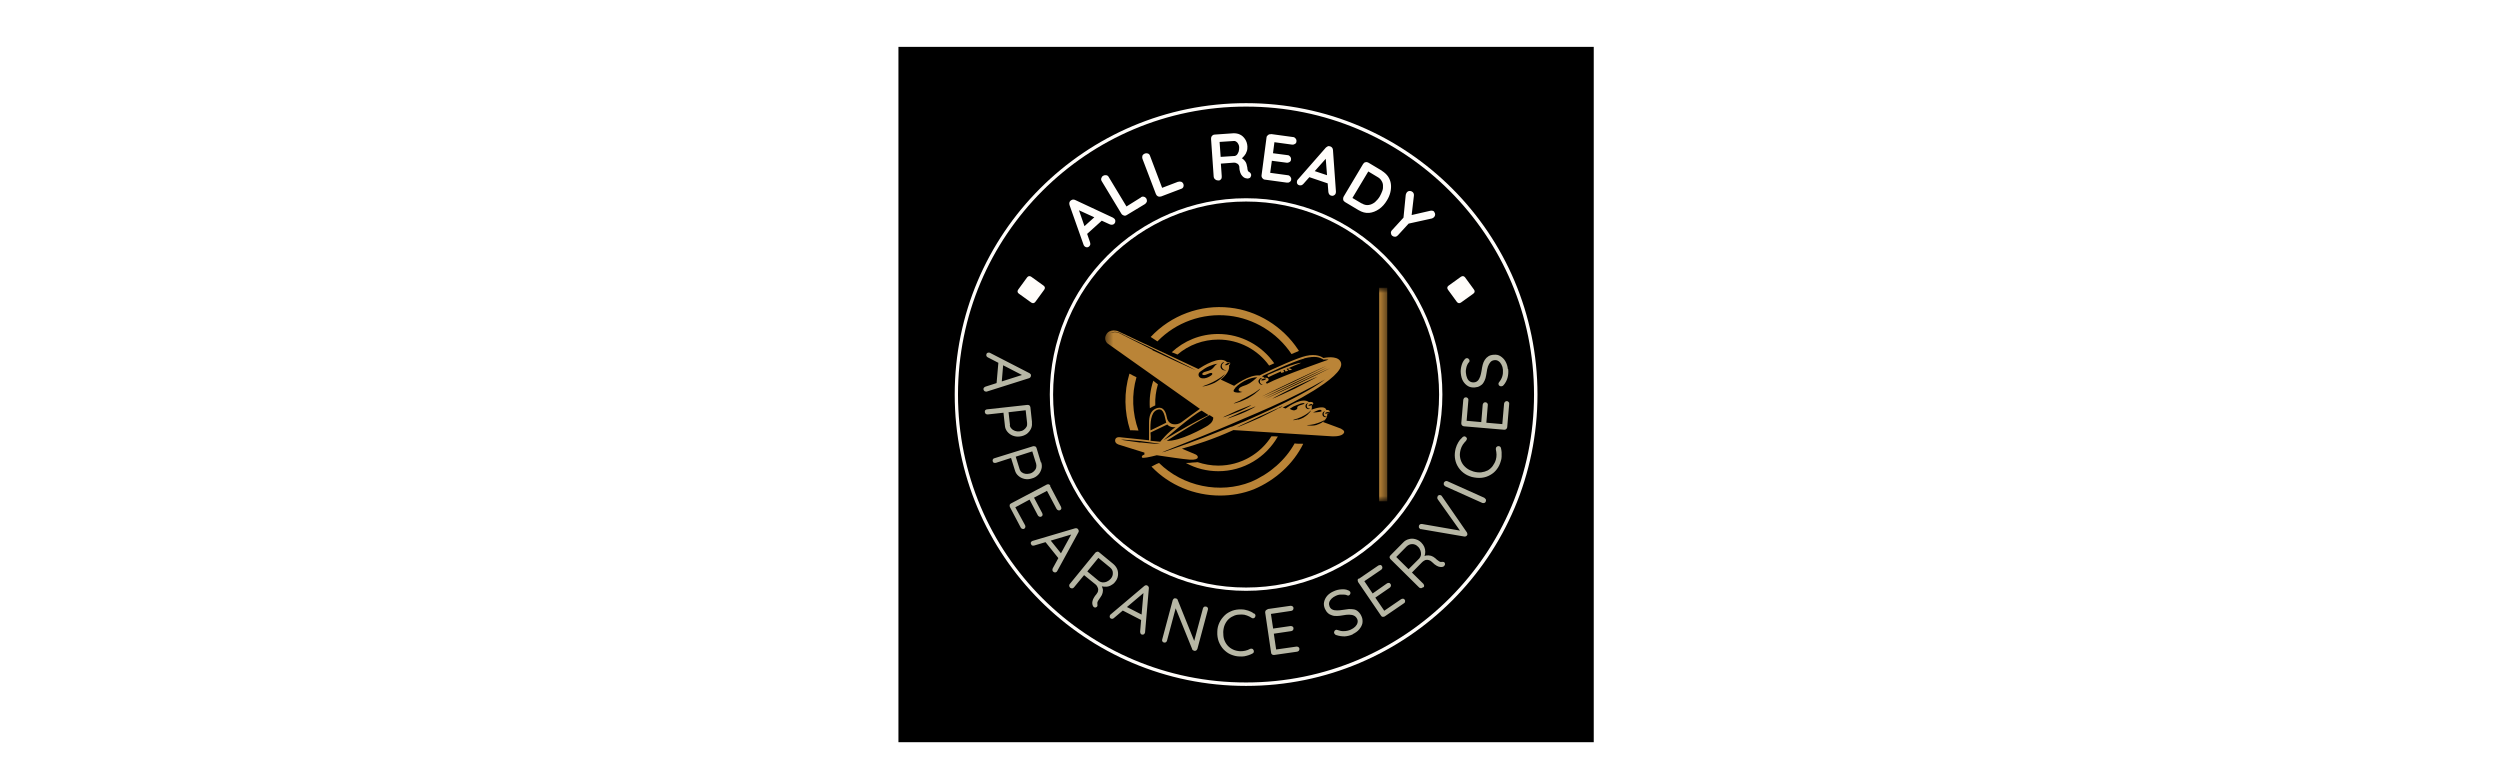 <svg xmlns="http://www.w3.org/2000/svg" width="320" height="100" viewBox="0 0 320 100" fill="none"><rect width="320" height="100" fill="white"></rect><g clip-path="url(#clip0_2560_109)"><path d="M204 6H115V95H204V6Z" fill="black"></path><path d="M137.998 26.597L139.514 30.977C139.514 30.977 139.577 31.188 139.556 31.272C139.556 31.377 139.493 31.441 139.43 31.525C139.324 31.63 139.198 31.672 139.093 31.651C138.988 31.651 138.882 31.588 138.798 31.504C138.756 31.462 138.735 31.419 138.714 31.377L136.903 26.26C136.86 26.154 136.86 26.028 136.882 25.923C136.903 25.818 136.966 25.733 137.05 25.67C137.134 25.607 137.218 25.565 137.324 25.544C137.429 25.544 137.534 25.544 137.64 25.607L142.462 27.86C142.462 27.86 142.589 27.945 142.631 27.987C142.736 28.092 142.778 28.218 142.757 28.345C142.757 28.471 142.694 28.576 142.61 28.661C142.526 28.724 142.441 28.766 142.336 28.766C142.231 28.766 142.125 28.766 142.02 28.703L137.871 26.807L138.019 26.597M139.051 30.03L138.756 28.998L140.441 27.481L141.199 28.092L139.051 30.03ZM146.043 25.249C146.169 25.165 146.295 25.144 146.422 25.186C146.548 25.207 146.653 25.291 146.738 25.417C146.801 25.544 146.822 25.67 146.801 25.797C146.759 25.923 146.674 26.028 146.569 26.112L144.231 27.523C144.105 27.608 143.979 27.629 143.852 27.587C143.726 27.544 143.621 27.481 143.537 27.355L141.03 23.206C140.946 23.08 140.925 22.953 140.967 22.806C141.009 22.68 141.094 22.553 141.22 22.49C141.325 22.427 141.452 22.406 141.599 22.427C141.746 22.448 141.852 22.532 141.915 22.659L144.253 26.534H144.021L146.043 25.27M150.802 23.269C150.929 23.227 151.076 23.227 151.202 23.269C151.329 23.311 151.413 23.417 151.476 23.543C151.518 23.669 151.518 23.796 151.476 23.922C151.413 24.049 151.329 24.133 151.181 24.175L148.633 25.144C148.507 25.186 148.359 25.186 148.233 25.144C148.107 25.081 148.022 24.996 147.959 24.849L146.232 20.321C146.19 20.195 146.19 20.047 146.232 19.921C146.295 19.794 146.401 19.71 146.548 19.647C146.674 19.605 146.801 19.605 146.927 19.647C147.054 19.689 147.159 19.794 147.201 19.942L148.802 24.175L148.57 24.112L150.781 23.269M155.983 23.101C155.836 23.101 155.688 23.08 155.562 22.974C155.435 22.89 155.372 22.764 155.351 22.616L155.014 17.773C155.014 17.625 155.035 17.499 155.141 17.393C155.225 17.288 155.351 17.225 155.499 17.225L157.899 17.057C158.194 17.057 158.468 17.099 158.721 17.225C158.995 17.351 159.205 17.562 159.374 17.815C159.542 18.067 159.647 18.383 159.669 18.741C159.669 18.952 159.669 19.163 159.584 19.373C159.521 19.584 159.416 19.773 159.268 19.942C159.142 20.11 158.974 20.258 158.805 20.363V20.174C158.952 20.237 159.1 20.342 159.205 20.447C159.311 20.552 159.416 20.679 159.479 20.805C159.542 20.932 159.584 21.079 159.605 21.227C159.647 21.374 159.669 21.479 159.669 21.584C159.669 21.69 159.711 21.774 159.732 21.858C159.753 21.921 159.816 21.985 159.879 22.006C160.006 22.069 160.09 22.174 160.132 22.3C160.174 22.427 160.132 22.553 160.069 22.68C160.006 22.764 159.942 22.806 159.837 22.827C159.753 22.848 159.647 22.869 159.542 22.827C159.437 22.827 159.374 22.785 159.311 22.764C159.205 22.722 159.121 22.637 159.016 22.532C158.91 22.427 158.826 22.279 158.763 22.111C158.7 21.921 158.637 21.69 158.637 21.416C158.637 21.311 158.616 21.227 158.573 21.163C158.531 21.079 158.489 21.016 158.426 20.974C158.363 20.932 158.279 20.89 158.173 20.847C158.068 20.826 157.963 20.805 157.836 20.826L156.152 20.953L156.257 20.742L156.383 22.553C156.383 22.701 156.383 22.827 156.299 22.932C156.215 23.038 156.13 23.101 155.983 23.101ZM156.109 20.089L158.068 19.963C158.068 19.963 158.258 19.9 158.342 19.794C158.426 19.689 158.489 19.563 158.552 19.394C158.594 19.226 158.616 19.057 158.616 18.868C158.616 18.615 158.51 18.425 158.384 18.257C158.236 18.11 158.089 18.025 157.942 18.046L156.004 18.173L156.088 17.899L156.257 20.258L156.13 20.068M162.722 17.162L165.502 17.541C165.65 17.541 165.755 17.625 165.839 17.73C165.923 17.836 165.966 17.962 165.944 18.11C165.944 18.257 165.86 18.362 165.755 18.425C165.65 18.489 165.523 18.531 165.376 18.51L163.059 18.194L163.143 18.067L162.933 19.689L162.87 19.605L164.807 19.858C164.955 19.858 165.06 19.942 165.144 20.047C165.228 20.152 165.271 20.279 165.249 20.426C165.249 20.574 165.165 20.679 165.06 20.742C164.955 20.805 164.828 20.847 164.681 20.826L162.764 20.574L162.807 20.51L162.575 22.195L162.512 22.111L164.828 22.427C164.976 22.427 165.081 22.511 165.165 22.616C165.249 22.722 165.292 22.848 165.271 22.974C165.271 23.122 165.186 23.227 165.081 23.29C164.976 23.375 164.849 23.396 164.702 23.375L161.922 22.995C161.775 22.995 161.669 22.911 161.585 22.806C161.501 22.701 161.459 22.574 161.48 22.427L162.112 17.625C162.112 17.478 162.196 17.372 162.301 17.288C162.406 17.204 162.533 17.162 162.68 17.183M169.904 20.089L166.829 23.543C166.829 23.543 166.682 23.691 166.576 23.712C166.471 23.733 166.387 23.733 166.302 23.712C166.155 23.669 166.071 23.585 166.029 23.48C165.987 23.375 165.987 23.269 166.029 23.143C166.029 23.101 166.071 23.038 166.113 22.995L169.693 18.91C169.693 18.91 169.862 18.762 169.967 18.72C170.072 18.678 170.178 18.72 170.283 18.741C170.388 18.784 170.451 18.826 170.515 18.91C170.578 18.994 170.62 19.099 170.62 19.205L170.999 24.512C170.999 24.512 170.999 24.659 170.978 24.722C170.936 24.87 170.851 24.954 170.725 25.017C170.599 25.081 170.493 25.081 170.367 25.038C170.262 24.996 170.199 24.954 170.135 24.87C170.072 24.786 170.051 24.68 170.03 24.575L169.672 20.026H169.925M167.419 22.616L168.156 21.858L170.304 22.574L170.156 23.543L167.419 22.616ZM176.875 21.858C177.212 22.069 177.485 22.322 177.675 22.595C177.864 22.89 177.991 23.206 178.033 23.543C178.075 23.88 178.054 24.238 177.97 24.596C177.886 24.954 177.738 25.312 177.528 25.649C177.254 26.112 176.917 26.491 176.517 26.765C176.116 27.039 175.695 27.207 175.253 27.25C174.79 27.292 174.347 27.165 173.884 26.892L172.157 25.86C172.031 25.775 171.947 25.691 171.926 25.544C171.904 25.396 171.926 25.27 171.989 25.165L174.474 20.995C174.558 20.868 174.642 20.784 174.79 20.763C174.916 20.721 175.063 20.763 175.169 20.826L176.896 21.858M174.305 26.028C174.6 26.218 174.895 26.281 175.19 26.239C175.485 26.197 175.737 26.07 175.99 25.881C176.222 25.67 176.453 25.417 176.622 25.123C176.748 24.891 176.854 24.659 176.938 24.428C177.022 24.196 177.043 23.964 177.022 23.754C177.022 23.543 176.959 23.332 176.833 23.143C176.727 22.953 176.559 22.785 176.327 22.659L175.063 21.9H175.169L173.063 25.417V25.312L174.305 26.049M183.551 27.081C183.551 27.081 183.698 27.292 183.698 27.418C183.698 27.566 183.656 27.692 183.551 27.797C183.509 27.839 183.466 27.86 183.424 27.902C183.382 27.924 183.319 27.945 183.277 27.966L180.034 28.682L180.539 28.366L178.917 30.135C178.812 30.24 178.707 30.303 178.559 30.303C178.412 30.303 178.307 30.261 178.201 30.177C178.096 30.093 178.054 29.966 178.033 29.819C178.033 29.672 178.075 29.566 178.18 29.461L179.76 27.734L179.634 27.987L179.928 24.996C179.928 24.996 179.949 24.828 179.992 24.765C180.034 24.701 180.055 24.638 180.097 24.596C180.202 24.491 180.329 24.428 180.476 24.449C180.623 24.449 180.75 24.512 180.834 24.596C180.939 24.701 181.002 24.849 180.981 25.038L180.665 27.755L180.518 27.566L183.087 26.976C183.277 26.934 183.445 26.976 183.572 27.081" fill="#FFFDFA"></path><path d="M131.048 48.12L126.436 45.74C126.436 45.74 126.331 45.677 126.288 45.614C126.246 45.551 126.246 45.488 126.246 45.425C126.246 45.319 126.288 45.235 126.352 45.193C126.415 45.151 126.478 45.13 126.562 45.13C126.604 45.13 126.646 45.13 126.689 45.151L131.764 47.762C131.764 47.762 131.89 47.846 131.933 47.91C131.975 47.973 131.975 48.036 131.954 48.12C131.954 48.183 131.933 48.247 131.869 48.31C131.827 48.373 131.764 48.394 131.701 48.415L126.309 50.121C126.309 50.121 126.225 50.121 126.183 50.121C126.078 50.121 126.015 50.079 125.951 49.995C125.888 49.91 125.867 49.847 125.888 49.763C125.888 49.7 125.909 49.636 125.973 49.594C126.036 49.552 126.078 49.51 126.141 49.489L131.09 47.91V48.099M127.784 46.267L128.415 46.604L128.205 49.089L127.552 49.152L127.805 46.267M132.08 54.059C132.122 54.375 132.08 54.649 131.954 54.902C131.827 55.154 131.638 55.386 131.406 55.554C131.153 55.723 130.88 55.828 130.543 55.87C130.206 55.913 129.911 55.87 129.637 55.765C129.363 55.66 129.132 55.491 128.942 55.26C128.752 55.028 128.647 54.775 128.626 54.459L128.437 52.775L128.542 52.817L126.436 53.048C126.436 53.048 126.267 53.048 126.183 52.985C126.12 52.922 126.078 52.859 126.057 52.753C126.057 52.648 126.057 52.564 126.12 52.501C126.183 52.438 126.267 52.395 126.352 52.395L131.511 51.827C131.511 51.827 131.68 51.827 131.764 51.89C131.827 51.953 131.869 52.016 131.89 52.122L132.101 54.08M129.258 54.396C129.258 54.586 129.342 54.733 129.468 54.859C129.574 54.986 129.742 55.091 129.911 55.154C130.079 55.218 130.29 55.239 130.479 55.218C130.69 55.196 130.88 55.133 131.027 55.028C131.174 54.923 131.301 54.796 131.385 54.649C131.469 54.501 131.49 54.333 131.469 54.143L131.28 52.459L131.385 52.501L129.005 52.775L129.089 52.711L129.279 54.396M133.28 59.177C133.365 59.472 133.386 59.767 133.301 60.04C133.217 60.314 133.091 60.567 132.88 60.777C132.67 60.988 132.417 61.156 132.08 61.241C131.764 61.346 131.448 61.367 131.153 61.304C130.858 61.241 130.585 61.114 130.374 60.925C130.142 60.735 129.995 60.504 129.911 60.209L129.405 58.587H129.511L127.489 59.24C127.405 59.261 127.32 59.261 127.236 59.24C127.152 59.219 127.089 59.135 127.068 59.05C127.047 58.945 127.047 58.861 127.089 58.798C127.131 58.713 127.194 58.671 127.299 58.65L132.248 57.113C132.248 57.113 132.417 57.113 132.501 57.134C132.585 57.176 132.628 57.239 132.67 57.324L133.238 59.198M130.5 60.04C130.564 60.209 130.648 60.356 130.795 60.461C130.943 60.567 131.09 60.63 131.28 60.651C131.469 60.672 131.659 60.651 131.848 60.609C132.059 60.546 132.227 60.44 132.354 60.314C132.48 60.188 132.585 60.04 132.628 59.872C132.67 59.703 132.67 59.535 132.628 59.366L132.122 57.745H132.227L129.932 58.482L129.995 58.398L130.5 60.019M134.418 62.23L135.808 64.863C135.808 64.863 135.871 65.031 135.85 65.116C135.829 65.2 135.765 65.263 135.681 65.305C135.597 65.347 135.513 65.347 135.428 65.305C135.344 65.263 135.281 65.221 135.239 65.137L133.975 62.757H134.144L132.269 63.747L132.312 63.62L133.407 65.684C133.407 65.684 133.47 65.853 133.449 65.937C133.428 66.021 133.365 66.085 133.28 66.127C133.196 66.169 133.112 66.169 133.028 66.127C132.943 66.085 132.88 66.042 132.838 65.958L131.764 63.915H131.848L129.932 64.947V64.884L131.216 67.243C131.259 67.327 131.259 67.411 131.238 67.496C131.216 67.58 131.153 67.643 131.09 67.685C131.006 67.727 130.922 67.727 130.837 67.685C130.753 67.664 130.69 67.601 130.648 67.517L129.258 64.884C129.258 64.884 129.216 64.716 129.237 64.631C129.258 64.547 129.321 64.484 129.405 64.442L133.996 62.02C133.996 62.02 134.165 61.957 134.249 61.999C134.333 62.02 134.397 62.083 134.439 62.167M137.324 68.359L132.354 69.833C132.354 69.833 132.227 69.854 132.164 69.833C132.101 69.833 132.038 69.791 132.017 69.728C131.954 69.644 131.933 69.559 131.933 69.496C131.933 69.433 131.975 69.37 132.038 69.307C132.059 69.286 132.101 69.265 132.143 69.243L137.619 67.622C137.619 67.622 137.766 67.601 137.829 67.622C137.893 67.643 137.956 67.685 137.998 67.748C138.04 67.811 138.061 67.875 138.082 67.938C138.082 68.001 138.082 68.064 138.04 68.127L135.323 73.097C135.323 73.097 135.26 73.182 135.239 73.203C135.155 73.266 135.07 73.287 134.986 73.266C134.902 73.245 134.839 73.203 134.776 73.14C134.734 73.097 134.712 73.034 134.712 72.95C134.712 72.887 134.712 72.824 134.755 72.74L137.24 68.191L137.345 68.338M133.702 69.265L134.397 69.075L135.955 71.013L135.534 71.518L133.723 69.265M137.008 75.267C137.008 75.267 136.882 75.119 136.861 75.014C136.84 74.909 136.861 74.824 136.924 74.761L140.209 70.739C140.209 70.739 140.335 70.633 140.441 70.612C140.525 70.612 140.609 70.612 140.694 70.697L142.484 72.171C142.715 72.36 142.905 72.613 143.01 72.866C143.115 73.14 143.136 73.413 143.094 73.708C143.052 74.003 142.926 74.256 142.715 74.508C142.568 74.698 142.399 74.824 142.189 74.93C141.999 75.035 141.789 75.098 141.578 75.098C141.367 75.098 141.157 75.098 140.946 75.014L140.883 74.803C141.009 74.951 141.073 75.119 141.136 75.309C141.199 75.498 141.178 75.688 141.136 75.877C141.094 76.067 141.009 76.257 140.862 76.446C140.736 76.615 140.651 76.741 140.588 76.846C140.525 76.951 140.483 77.036 140.462 77.12C140.462 77.204 140.462 77.267 140.462 77.331C140.483 77.415 140.483 77.499 140.462 77.583C140.42 77.668 140.357 77.71 140.272 77.752C140.209 77.752 140.146 77.752 140.104 77.752C140.062 77.752 139.999 77.689 139.956 77.647C139.914 77.604 139.872 77.562 139.872 77.499C139.83 77.394 139.809 77.288 139.809 77.162C139.809 77.036 139.851 76.888 139.914 76.699C139.999 76.53 140.125 76.299 140.335 76.067C140.441 75.92 140.525 75.793 140.546 75.667C140.567 75.54 140.588 75.414 140.546 75.309C140.504 75.204 140.462 75.077 140.399 74.993C140.336 74.909 140.251 74.803 140.146 74.74L138.693 73.561L138.861 73.498L137.471 75.182C137.471 75.182 137.345 75.309 137.261 75.309C137.176 75.309 137.092 75.309 137.029 75.246M139.093 73.076L140.672 74.382C140.799 74.466 140.967 74.53 141.136 74.551C141.304 74.551 141.494 74.53 141.683 74.445C141.873 74.361 142.041 74.235 142.189 74.066C142.378 73.835 142.463 73.582 142.442 73.308C142.442 73.034 142.294 72.803 142.083 72.634L140.546 71.371L140.694 71.286L139.072 73.266V73.076M146.527 75.772L142.568 79.121C142.568 79.121 142.463 79.205 142.399 79.205C142.336 79.205 142.273 79.205 142.21 79.184C142.126 79.142 142.062 79.079 142.041 78.994C142.041 78.931 142.041 78.847 142.062 78.784C142.062 78.742 142.105 78.721 142.126 78.678L146.485 74.993C146.485 74.993 146.611 74.909 146.675 74.909C146.738 74.909 146.801 74.909 146.864 74.951C146.927 74.993 146.969 75.035 147.012 75.098C147.054 75.161 147.054 75.225 147.054 75.288L146.569 80.932C146.569 80.932 146.569 81.016 146.527 81.058C146.485 81.142 146.422 81.206 146.338 81.227C146.253 81.248 146.169 81.227 146.106 81.206C146.043 81.185 146.001 81.121 145.98 81.058C145.959 80.995 145.937 80.932 145.937 80.848L146.38 75.667L146.548 75.751M143.6 78.089L144.147 77.647L146.359 78.784L146.169 79.415L143.6 78.089ZM154.404 77.647C154.404 77.647 154.551 77.71 154.593 77.794C154.635 77.857 154.635 77.941 154.614 78.026L153.266 83.059C153.266 83.059 153.182 83.227 153.098 83.269C153.014 83.312 152.929 83.333 152.845 83.291C152.803 83.291 152.761 83.249 152.698 83.227C152.635 83.206 152.614 83.164 152.614 83.122L150.381 77.604L150.571 77.541L149.37 82.027C149.37 82.027 149.307 82.174 149.223 82.216C149.16 82.259 149.075 82.259 148.97 82.238C148.886 82.216 148.823 82.174 148.781 82.09C148.738 82.027 148.738 81.943 148.76 81.859L150.107 76.825C150.107 76.825 150.192 76.657 150.255 76.615C150.318 76.572 150.423 76.572 150.508 76.594C150.55 76.594 150.613 76.636 150.655 76.657C150.697 76.699 150.739 76.72 150.739 76.783L152.929 82.216L152.782 82.322L153.982 77.857C153.982 77.857 154.046 77.71 154.13 77.668C154.214 77.625 154.277 77.625 154.362 77.647M160.553 78.531C160.553 78.531 160.701 78.657 160.701 78.763C160.701 78.868 160.68 78.952 160.616 79.036C160.553 79.1 160.49 79.142 160.427 79.142C160.343 79.142 160.279 79.142 160.195 79.079C160.027 78.952 159.816 78.868 159.605 78.784C159.395 78.7 159.184 78.657 158.932 78.657C158.595 78.657 158.3 78.678 158.026 78.784C157.752 78.889 157.499 79.036 157.289 79.226C157.078 79.415 156.91 79.668 156.783 79.942C156.657 80.216 156.594 80.532 156.573 80.89C156.573 81.248 156.594 81.585 156.699 81.88C156.804 82.174 156.952 82.427 157.141 82.638C157.331 82.848 157.563 83.017 157.836 83.143C158.11 83.269 158.384 83.333 158.721 83.354C158.953 83.354 159.163 83.354 159.395 83.291C159.605 83.249 159.816 83.164 160.006 83.059C160.09 83.017 160.174 83.017 160.237 83.038C160.322 83.038 160.385 83.101 160.427 83.164C160.49 83.249 160.511 83.354 160.49 83.438C160.469 83.543 160.406 83.606 160.322 83.649C160.174 83.733 160.006 83.796 159.837 83.859C159.669 83.922 159.458 83.965 159.269 84.007C159.079 84.028 158.889 84.049 158.679 84.028C158.279 84.028 157.9 83.922 157.542 83.775C157.184 83.628 156.889 83.396 156.615 83.122C156.362 82.848 156.152 82.511 156.004 82.132C155.857 81.753 155.794 81.332 155.815 80.869C155.815 80.426 155.92 80.047 156.088 79.689C156.257 79.331 156.489 79.036 156.762 78.763C157.036 78.489 157.373 78.32 157.731 78.173C158.089 78.047 158.489 77.983 158.911 78.004C159.205 78.004 159.479 78.068 159.753 78.152C160.027 78.236 160.279 78.362 160.49 78.531M162.238 77.962L165.186 77.541C165.186 77.541 165.355 77.541 165.439 77.604C165.523 77.668 165.566 77.731 165.566 77.815C165.566 77.899 165.566 77.983 165.502 78.068C165.439 78.152 165.376 78.173 165.271 78.194L162.596 78.594L162.659 78.447L162.975 80.553L162.87 80.469L165.186 80.132C165.186 80.132 165.355 80.132 165.439 80.195C165.523 80.237 165.566 80.321 165.566 80.405C165.566 80.49 165.566 80.574 165.502 80.658C165.439 80.721 165.376 80.763 165.271 80.784L162.996 81.121L163.038 81.037L163.354 83.185L163.291 83.143L165.945 82.764C165.945 82.764 166.134 82.764 166.197 82.827C166.282 82.89 166.324 82.954 166.324 83.038C166.324 83.122 166.324 83.206 166.26 83.291C166.197 83.354 166.134 83.396 166.029 83.417L163.08 83.838C163.08 83.838 162.912 83.838 162.828 83.775C162.765 83.712 162.701 83.649 162.701 83.543L161.943 78.405C161.943 78.405 161.943 78.236 162.006 78.152C162.07 78.089 162.133 78.026 162.238 78.026M173.189 81.185C172.81 81.353 172.452 81.437 172.115 81.458C171.778 81.458 171.42 81.416 171.041 81.29C170.999 81.29 170.936 81.248 170.894 81.206C170.852 81.163 170.809 81.121 170.788 81.079C170.746 80.995 170.746 80.911 170.788 80.827C170.809 80.742 170.873 80.679 170.957 80.637C171.02 80.595 171.104 80.595 171.189 80.637C171.483 80.742 171.757 80.805 172.031 80.784C172.305 80.784 172.6 80.721 172.894 80.595C173.126 80.49 173.316 80.363 173.463 80.216C173.61 80.068 173.716 79.9 173.758 79.731C173.8 79.563 173.8 79.394 173.716 79.226C173.61 79.015 173.484 78.889 173.316 78.805C173.147 78.721 172.937 78.678 172.684 78.678C172.452 78.678 172.178 78.7 171.884 78.763C171.631 78.805 171.378 78.847 171.146 78.847C170.915 78.847 170.704 78.847 170.494 78.763C170.304 78.7 170.114 78.615 169.967 78.468C169.82 78.341 169.693 78.152 169.588 77.92C169.462 77.625 169.42 77.331 169.483 77.057C169.546 76.762 169.672 76.509 169.883 76.257C170.093 76.025 170.388 75.814 170.746 75.667C171.062 75.519 171.378 75.456 171.694 75.435C172.01 75.414 172.305 75.435 172.557 75.561C172.705 75.604 172.789 75.688 172.831 75.772C172.873 75.856 172.873 75.941 172.831 76.025C172.789 76.109 172.747 76.172 172.663 76.214C172.6 76.236 172.536 76.236 172.473 76.214C172.347 76.151 172.199 76.109 172.031 76.109C171.862 76.109 171.694 76.109 171.504 76.109C171.336 76.13 171.167 76.172 170.999 76.257C170.767 76.362 170.578 76.488 170.43 76.636C170.283 76.783 170.178 76.951 170.136 77.12C170.093 77.288 170.114 77.457 170.178 77.625C170.262 77.815 170.388 77.962 170.557 78.026C170.725 78.11 170.915 78.131 171.146 78.131C171.378 78.131 171.61 78.11 171.862 78.068C172.136 78.026 172.41 77.983 172.642 77.962C172.894 77.962 173.105 77.962 173.316 78.004C173.526 78.047 173.716 78.152 173.863 78.299C174.032 78.447 174.179 78.657 174.284 78.91C174.411 79.184 174.432 79.479 174.39 79.774C174.327 80.068 174.179 80.321 173.968 80.574C173.758 80.827 173.463 81.016 173.126 81.185M173.968 74.066L176.433 72.382C176.433 72.382 176.601 72.318 176.685 72.318C176.769 72.318 176.854 72.382 176.896 72.466C176.938 72.55 176.959 72.634 176.938 72.718C176.917 72.803 176.875 72.866 176.791 72.929L174.558 74.445V74.277L175.738 76.025H175.611L177.528 74.677C177.612 74.614 177.696 74.614 177.78 74.614C177.865 74.614 177.949 74.677 177.991 74.761C178.054 74.846 178.054 74.93 178.033 75.014C178.012 75.098 177.97 75.161 177.886 75.225L175.99 76.53V76.425L177.212 78.215H177.128L179.339 76.699C179.423 76.636 179.507 76.636 179.592 76.636C179.676 76.636 179.76 76.699 179.802 76.762C179.865 76.846 179.865 76.93 179.844 77.015C179.844 77.099 179.781 77.183 179.697 77.225L177.233 78.91C177.233 78.91 177.064 78.973 176.98 78.952C176.896 78.952 176.812 78.889 176.769 78.805L173.842 74.508C173.842 74.508 173.779 74.34 173.779 74.256C173.779 74.172 173.842 74.087 173.926 74.045M182.161 75.161C182.161 75.161 181.992 75.288 181.908 75.288C181.803 75.288 181.719 75.267 181.655 75.204L177.97 71.56C177.97 71.56 177.865 71.413 177.865 71.329C177.865 71.244 177.907 71.16 177.97 71.097L179.592 69.454C179.802 69.222 180.055 69.075 180.329 69.012C180.602 68.928 180.876 68.928 181.171 69.012C181.466 69.096 181.698 69.222 181.929 69.454C182.098 69.623 182.224 69.812 182.308 70.002C182.393 70.191 182.435 70.423 182.435 70.633C182.435 70.844 182.393 71.055 182.308 71.244L182.077 71.286C182.245 71.181 182.414 71.118 182.603 71.097C182.793 71.076 182.982 71.097 183.172 71.139C183.361 71.202 183.551 71.307 183.719 71.455C183.867 71.602 183.993 71.707 184.098 71.771C184.204 71.855 184.288 71.897 184.351 71.918C184.414 71.939 184.499 71.939 184.562 71.918C184.646 71.918 184.73 71.918 184.814 71.939C184.899 71.981 184.941 72.044 184.962 72.15C184.962 72.213 184.962 72.276 184.941 72.318C184.92 72.36 184.878 72.424 184.835 72.466C184.793 72.508 184.73 72.529 184.688 72.55C184.583 72.571 184.477 72.592 184.351 72.571C184.225 72.571 184.077 72.508 183.909 72.424C183.74 72.339 183.53 72.171 183.319 71.96C183.193 71.834 183.066 71.75 182.94 71.707C182.814 71.665 182.687 71.644 182.582 71.665C182.456 71.665 182.35 71.729 182.245 71.792C182.14 71.855 182.056 71.939 181.971 72.023L180.666 73.35L180.623 73.182L182.182 74.719C182.182 74.719 182.287 74.867 182.287 74.951C182.287 75.035 182.287 75.119 182.203 75.182M180.223 72.929L181.676 71.476C181.782 71.35 181.845 71.202 181.887 71.034C181.908 70.865 181.887 70.676 181.824 70.486C181.761 70.296 181.655 70.107 181.487 69.96C181.276 69.749 181.045 69.644 180.771 69.644C180.497 69.644 180.265 69.749 180.055 69.939L178.665 71.35L178.602 71.181L180.413 72.971L180.244 72.929M183.993 63.515C183.993 63.515 184.119 63.389 184.204 63.368C184.288 63.347 184.372 63.368 184.456 63.41C184.499 63.431 184.541 63.473 184.562 63.515L187.763 68.148C187.763 68.148 187.826 68.275 187.826 68.359C187.826 68.422 187.826 68.485 187.763 68.549C187.721 68.591 187.679 68.633 187.615 68.654C187.552 68.675 187.489 68.696 187.426 68.675L181.887 67.727C181.887 67.727 181.845 67.727 181.824 67.727C181.803 67.727 181.782 67.727 181.761 67.685C181.676 67.622 181.613 67.559 181.613 67.453C181.613 67.348 181.613 67.285 181.655 67.222C181.74 67.095 181.866 67.053 182.035 67.074L187.131 67.959L187.026 68.127L184.035 63.915C183.951 63.789 183.951 63.663 184.035 63.536M189.995 63.726C189.995 63.726 190.143 63.831 190.185 63.915C190.227 63.999 190.206 64.105 190.185 64.189C190.143 64.294 190.079 64.358 189.995 64.379C189.911 64.4 189.827 64.4 189.743 64.379L185.004 62.252C185.004 62.252 184.857 62.146 184.814 62.062C184.793 61.978 184.793 61.894 184.814 61.788C184.857 61.704 184.92 61.641 185.004 61.599C185.088 61.557 185.172 61.557 185.278 61.599L190.016 63.726M187.194 55.955C187.194 55.955 187.363 55.849 187.447 55.849C187.531 55.849 187.636 55.913 187.7 55.997C187.763 56.06 187.784 56.144 187.763 56.207C187.742 56.27 187.7 56.355 187.658 56.418C187.51 56.565 187.363 56.734 187.236 56.923C187.11 57.113 187.026 57.324 186.963 57.534C186.878 57.85 186.836 58.166 186.878 58.461C186.92 58.756 187.005 59.029 187.152 59.282C187.3 59.535 187.489 59.745 187.742 59.935C187.995 60.124 188.268 60.251 188.605 60.356C188.963 60.461 189.3 60.483 189.595 60.461C189.911 60.419 190.185 60.335 190.437 60.209C190.69 60.061 190.901 59.872 191.069 59.64C191.238 59.408 191.385 59.135 191.469 58.84C191.533 58.629 191.554 58.398 191.554 58.187C191.554 57.976 191.512 57.745 191.469 57.534C191.469 57.45 191.469 57.366 191.49 57.302C191.533 57.239 191.575 57.176 191.659 57.134C191.764 57.092 191.87 57.092 191.954 57.134C192.038 57.176 192.101 57.239 192.122 57.344C192.164 57.492 192.185 57.681 192.207 57.871C192.207 58.061 192.207 58.25 192.207 58.461C192.207 58.65 192.164 58.84 192.101 59.029C191.996 59.408 191.827 59.767 191.596 60.061C191.364 60.377 191.09 60.609 190.753 60.798C190.416 60.988 190.058 61.114 189.658 61.156C189.258 61.199 188.837 61.156 188.395 61.051C187.973 60.925 187.615 60.756 187.3 60.504C186.984 60.251 186.752 59.977 186.562 59.64C186.373 59.303 186.268 58.945 186.225 58.566C186.183 58.187 186.225 57.787 186.331 57.387C186.415 57.113 186.52 56.839 186.668 56.607C186.815 56.355 187.005 56.144 187.194 55.976M187.047 54.143L187.3 51.174C187.3 51.174 187.342 51.005 187.405 50.942C187.468 50.879 187.552 50.858 187.658 50.858C187.742 50.858 187.826 50.9 187.889 50.984C187.952 51.048 187.973 51.132 187.952 51.237L187.721 53.933L187.594 53.849L189.7 54.038L189.595 54.122L189.785 51.806C189.785 51.806 189.827 51.637 189.89 51.574C189.953 51.511 190.037 51.49 190.143 51.49C190.227 51.49 190.311 51.532 190.374 51.616C190.437 51.679 190.459 51.764 190.437 51.869L190.248 54.164L190.185 54.101L192.354 54.291L192.291 54.333L192.522 51.658C192.522 51.658 192.565 51.49 192.649 51.427C192.712 51.364 192.796 51.342 192.88 51.342C192.965 51.342 193.049 51.385 193.112 51.469C193.175 51.532 193.196 51.616 193.175 51.721L192.923 54.691C192.923 54.691 192.88 54.859 192.796 54.923C192.733 54.986 192.649 55.007 192.543 55.007L187.363 54.565C187.363 54.565 187.194 54.523 187.131 54.438C187.068 54.375 187.047 54.291 187.047 54.185M193.049 47.257C193.091 47.678 193.049 48.036 192.965 48.352C192.88 48.668 192.712 49.005 192.459 49.3C192.417 49.342 192.375 49.384 192.333 49.405C192.291 49.426 192.228 49.447 192.185 49.447C192.101 49.447 192.017 49.447 191.933 49.384C191.849 49.321 191.806 49.258 191.806 49.152C191.806 49.068 191.806 49.005 191.87 48.942C192.059 48.71 192.207 48.457 192.291 48.183C192.375 47.91 192.396 47.636 192.375 47.32C192.354 47.067 192.291 46.857 192.185 46.667C192.08 46.477 191.975 46.33 191.806 46.225C191.659 46.12 191.49 46.077 191.301 46.098C191.069 46.12 190.901 46.204 190.774 46.351C190.648 46.499 190.543 46.667 190.459 46.899C190.374 47.13 190.332 47.383 190.29 47.678C190.248 47.931 190.206 48.183 190.143 48.415C190.079 48.647 189.974 48.836 189.869 49.005C189.764 49.173 189.616 49.3 189.427 49.405C189.258 49.51 189.026 49.573 188.774 49.594C188.458 49.615 188.163 49.573 187.91 49.426C187.658 49.279 187.447 49.068 187.278 48.794C187.11 48.52 187.026 48.183 186.984 47.804C186.942 47.467 186.984 47.13 187.068 46.815C187.152 46.499 187.278 46.246 187.447 46.035C187.552 45.909 187.636 45.846 187.742 45.846C187.826 45.846 187.91 45.846 187.973 45.93C188.058 45.993 188.1 46.077 188.1 46.162C188.1 46.225 188.1 46.288 188.058 46.33C187.952 46.435 187.868 46.562 187.805 46.709C187.742 46.857 187.679 47.025 187.658 47.215C187.615 47.383 187.615 47.573 187.636 47.741C187.658 47.994 187.721 48.225 187.805 48.415C187.889 48.605 188.016 48.752 188.163 48.836C188.31 48.92 188.479 48.963 188.668 48.942C188.879 48.942 189.048 48.836 189.174 48.71C189.3 48.584 189.384 48.394 189.469 48.183C189.532 47.973 189.595 47.741 189.637 47.467C189.679 47.194 189.721 46.92 189.785 46.688C189.848 46.456 189.932 46.246 190.058 46.056C190.185 45.867 190.311 45.74 190.501 45.614C190.69 45.488 190.922 45.425 191.217 45.404C191.533 45.382 191.806 45.425 192.059 45.593C192.312 45.761 192.522 45.951 192.691 46.246C192.859 46.541 192.965 46.857 193.007 47.236" fill="#B7B7A5"></path><mask id="mask0_2560_109" style="mask-type:luminance" maskUnits="userSpaceOnUse" x="141" y="36" width="37" height="29"><path d="M177.57 36.832H141.452V64.168H177.57V36.832Z" fill="white"></path></mask><g mask="url(#mask0_2560_109)"><mask id="mask1_2560_109" style="mask-type:luminance" maskUnits="userSpaceOnUse" x="140" y="36" width="39" height="29"><path d="M178.054 36.327H140.925V64.695H178.054V36.327Z" fill="white"></path></mask><g mask="url(#mask1_2560_109)"><path d="M147.875 51.869C147.833 50.963 147.959 50.058 148.212 49.194C148.002 49.047 147.812 48.878 147.622 48.731C147.243 49.868 147.096 51.048 147.18 52.248C147.412 52.122 147.622 51.995 147.875 51.89" fill="#BA8437"></path></g><mask id="mask2_2560_109" style="mask-type:luminance" maskUnits="userSpaceOnUse" x="140" y="36" width="39" height="29"><path d="M178.054 36.327H140.925V64.695H178.054V36.327Z" fill="white"></path></mask><g mask="url(#mask2_2560_109)"><path d="M162.449 46.793C162.659 46.688 162.891 46.604 163.101 46.499C161.522 44.245 158.889 42.75 155.92 42.75C153.624 42.75 151.539 43.634 149.981 45.087C150.234 45.172 150.465 45.277 150.718 45.382C152.171 44.14 154.024 43.466 155.941 43.466C158.616 43.466 160.995 44.772 162.449 46.793Z" fill="#BA8437"></path></g><mask id="mask3_2560_109" style="mask-type:luminance" maskUnits="userSpaceOnUse" x="140" y="36" width="39" height="29"><path d="M178.054 36.327H140.925V64.695H178.054V36.327Z" fill="white"></path></mask><g mask="url(#mask3_2560_109)"><path d="M163.291 55.849C163.102 55.849 162.933 55.849 162.744 55.849C161.312 58.103 158.805 59.598 155.941 59.598C155.015 59.598 154.13 59.429 153.288 59.156C153.098 59.177 152.888 59.198 152.698 59.198C152.403 59.24 152.087 59.261 151.792 59.261C153.056 59.956 154.488 60.314 155.941 60.314C159.206 60.314 162.049 58.524 163.565 55.87C163.481 55.87 163.397 55.87 163.291 55.87" fill="#BA8437"></path></g><mask id="mask4_2560_109" style="mask-type:luminance" maskUnits="userSpaceOnUse" x="140" y="36" width="39" height="29"><path d="M178.054 36.327H140.925V64.695H178.054V36.327Z" fill="white"></path></mask><g mask="url(#mask4_2560_109)"><path d="M145.474 48.289C145.18 48.141 144.864 47.994 144.569 47.825C143.853 50.184 143.895 52.711 144.653 55.07C145.011 55.07 145.369 55.091 145.727 55.112C144.927 52.901 144.822 50.5 145.474 48.268" fill="#BA8437"></path></g><mask id="mask5_2560_109" style="mask-type:luminance" maskUnits="userSpaceOnUse" x="140" y="36" width="39" height="29"><path d="M178.054 36.327H140.925V64.695H178.054V36.327Z" fill="white"></path></mask><g mask="url(#mask5_2560_109)"><path d="M166.766 56.797C166.429 56.797 166.05 56.818 165.713 56.755C164.534 58.882 162.533 60.651 160.111 61.683C156.131 63.262 151.392 62.252 148.359 59.261C148.254 59.303 148.149 59.345 148.043 59.387C147.833 59.493 147.622 59.598 147.391 59.724C149.665 62.125 152.908 63.431 156.173 63.431C157.626 63.431 159.1 63.178 160.49 62.631C163.291 61.451 165.565 59.345 166.808 56.818H166.745" fill="#BA8437"></path></g><mask id="mask6_2560_109" style="mask-type:luminance" maskUnits="userSpaceOnUse" x="140" y="36" width="39" height="29"><path d="M178.054 36.327H140.925V64.695H178.054V36.327Z" fill="white"></path></mask><g mask="url(#mask6_2560_109)"><path d="M166.156 44.751C164.197 41.781 160.933 39.759 157.416 39.38C153.646 38.959 149.897 40.349 147.286 43.129C147.496 43.255 147.707 43.403 147.896 43.529L148.149 43.698C150.529 41.255 153.899 40.033 157.31 40.412C160.532 40.77 163.502 42.602 165.313 45.319C165.629 45.172 165.945 45.045 166.261 44.919C166.24 44.877 166.198 44.835 166.177 44.772" fill="#BA8437"></path></g><mask id="mask7_2560_109" style="mask-type:luminance" maskUnits="userSpaceOnUse" x="140" y="36" width="39" height="29"><path d="M178.054 36.327H140.925V64.695H178.054V36.327Z" fill="white"></path></mask><g mask="url(#mask7_2560_109)"><path d="M162.385 48.268C162.385 48.268 163.417 47.762 164.449 47.32C164.976 47.088 165.481 46.878 165.881 46.709C166.281 46.562 166.534 46.456 166.534 46.435C166.534 46.435 166.239 46.456 165.839 46.583C165.334 46.73 164.849 46.899 164.365 47.109C163.649 47.383 162.954 47.678 162.259 47.994C162.238 47.994 162.238 48.078 162.259 48.162C162.301 48.247 162.343 48.289 162.385 48.268Z" fill="#BA8437"></path></g><mask id="mask8_2560_109" style="mask-type:luminance" maskUnits="userSpaceOnUse" x="140" y="36" width="39" height="29"><path d="M178.054 36.327H140.925V64.695H178.054V36.327Z" fill="white"></path></mask><g mask="url(#mask8_2560_109)"><path d="M171.673 54.88C171.673 54.88 170.578 54.459 169.293 53.996C169.735 53.701 169.904 53.364 169.904 52.985C170.115 52.88 170.22 52.732 170.199 52.627C170.157 52.522 170.009 52.459 169.778 52.48C169.756 52.438 169.735 52.395 169.714 52.353C169.483 51.974 168.64 52.164 167.861 52.438C167.924 52.269 167.945 52.101 167.882 51.911C168.03 51.806 168.135 51.7 168.093 51.595C168.051 51.469 167.819 51.406 167.545 51.469C166.724 50.837 165.081 51.911 164.555 52.29L164.197 52.164C164.197 52.164 172.199 48.331 171.652 46.435C171.399 45.593 170.136 45.677 169.398 45.825C169.167 45.656 168.472 45.256 167.187 45.551C166.134 45.782 163.312 47.025 161.227 48.057C159.879 47.91 157.963 49.384 157.963 49.384L156.257 48.584C156.973 48.015 157.436 47.341 157.31 46.793C157.436 46.667 157.499 46.541 157.457 46.456C157.415 46.372 157.268 46.33 157.078 46.372C157.078 46.372 157.057 46.351 157.036 46.33C156.152 45.488 154.004 46.836 153.393 47.236L143.052 42.371C143.052 42.371 142.084 42.055 141.641 42.75C141.178 43.445 141.747 43.95 141.747 43.95L153.582 52.332C153.056 52.711 151.645 53.722 151.203 54.059C150.634 54.48 149.539 54.48 149.349 53.406C149.16 52.332 148.654 51.995 147.959 52.29C147.264 52.585 147.075 53.28 147.075 54.164V56.355L143.452 55.976C143.452 55.976 142.821 55.828 142.736 56.313C142.673 56.797 143.242 56.923 143.242 56.923L146.485 57.934V58.187C146.485 58.187 146.064 58.292 146.169 58.545C146.232 58.713 147.243 58.482 148.065 58.271C149.349 58.461 151.455 58.777 152.319 58.84C153.624 58.903 153.414 58.334 153.035 58.166C152.761 58.039 151.813 57.639 151.287 57.429C152.951 56.965 155.288 56.228 157.879 55.049L170.494 55.849C170.494 55.849 171.483 55.912 171.884 55.575C172.284 55.239 171.884 55.007 171.715 54.923M166.113 49.152C166.113 49.152 162.006 51.069 161.985 51.048C161.985 51.026 166.008 49.089 166.071 49.068C166.134 49.026 170.241 47.109 170.262 47.13C170.262 47.151 166.176 49.11 166.113 49.152ZM168.682 48.204C168.682 48.204 165.818 49.7 165.776 49.721C165.734 49.742 162.849 51.09 162.828 51.048C162.807 51.005 165.65 49.573 165.692 49.552C165.734 49.531 168.661 48.162 168.682 48.204ZM165.587 48.773C165.587 48.773 169.756 46.815 169.778 46.836C169.778 46.857 165.692 48.815 165.629 48.857C165.566 48.899 161.522 50.774 161.501 50.753C161.501 50.732 165.523 48.794 165.587 48.773ZM161.775 48.668C161.606 48.71 161.459 48.71 161.438 48.668C161.438 48.605 161.543 48.52 161.712 48.478C161.88 48.436 162.027 48.436 162.048 48.478C162.048 48.541 161.943 48.626 161.775 48.668ZM165.755 48.963C165.755 48.963 169.925 47.004 169.946 47.025C169.946 47.046 165.86 49.005 165.797 49.047C165.734 49.089 161.69 50.963 161.669 50.942C161.669 50.921 165.692 48.984 165.755 48.963ZM166.934 45.867C168.409 45.509 168.935 45.74 169.42 46.035C169.42 46.035 169.799 45.972 170.051 46.035C170.051 46.035 164.091 48.099 162.175 49.11C162.175 49.11 161.88 48.984 162.217 48.815C162.554 48.647 162.364 48.247 161.838 48.373C161.838 48.373 161.754 48.247 161.522 48.162C161.522 48.162 165.502 46.246 166.955 45.888M161.101 48.71C161.101 48.71 161.185 48.541 161.248 48.478C161.311 48.415 161.396 48.373 161.501 48.373C161.564 48.373 161.627 48.373 161.627 48.373C161.627 48.373 161.585 48.394 161.522 48.415C161.459 48.436 161.396 48.499 161.353 48.541C161.311 48.605 161.29 48.668 161.269 48.731C161.269 48.794 161.269 48.815 161.269 48.815C161.269 48.815 161.269 48.857 161.269 48.899C161.269 48.963 161.311 49.026 161.353 49.068C161.396 49.131 161.459 49.173 161.522 49.194C161.585 49.215 161.627 49.236 161.627 49.236C161.627 49.236 161.585 49.258 161.522 49.258C161.438 49.258 161.353 49.215 161.269 49.152C161.206 49.089 161.143 49.005 161.101 48.92C161.08 48.836 161.08 48.794 161.08 48.794C161.08 48.794 161.08 48.731 161.101 48.647M158.089 49.658C158.342 49.384 158.531 49.236 158.847 49.026C159.121 48.836 159.437 48.668 159.753 48.541C159.942 48.478 160.111 48.415 160.3 48.373C160.448 48.331 160.68 48.289 160.932 48.289C160.764 48.457 160.553 48.584 160.385 48.752C160.132 48.963 159.858 49.131 159.563 49.258C159.269 49.384 158.784 49.468 158.595 49.742C158.384 50.037 158.805 50.163 159.037 50.163C158.742 50.247 158.489 50.289 158.194 50.226C158.068 50.205 157.879 50.163 157.9 50.016C157.9 49.91 158.068 49.721 158.131 49.636M158.763 51.237C159.205 51.048 159.627 50.816 159.648 50.795C159.648 50.795 160.111 50.563 160.511 50.31C160.722 50.184 160.911 50.037 161.059 49.931C161.206 49.826 161.29 49.742 161.311 49.763C161.311 49.763 161.248 49.868 161.101 49.995C160.932 50.142 160.764 50.289 160.574 50.437C160.174 50.732 159.732 50.963 159.732 50.984C159.437 51.132 159.121 51.258 158.826 51.385C158.363 51.553 157.9 51.679 157.9 51.637C157.9 51.616 158.342 51.448 158.784 51.258M160.722 52.016C160.722 52.016 160.616 52.101 160.469 52.185C160.279 52.29 160.069 52.395 159.858 52.501C159.563 52.648 159.247 52.795 158.932 52.922C158.616 53.048 158.321 53.175 158.005 53.28C157.542 53.448 157.078 53.617 157.078 53.596C157.078 53.575 157.521 53.364 157.963 53.175L158.868 52.753L159.816 52.374L160.448 52.122C160.616 52.058 160.722 51.995 160.743 52.016M157.394 53.006L158.3 52.585L159.247 52.206L159.879 51.953C160.048 51.89 160.153 51.827 160.174 51.848C160.174 51.848 160.069 51.932 159.921 52.016C159.732 52.122 159.521 52.227 159.311 52.332C159.016 52.48 158.7 52.627 158.384 52.753C158.384 52.753 157.9 52.943 157.457 53.111C156.994 53.28 156.531 53.448 156.531 53.427C156.531 53.406 156.952 53.196 157.415 53.006M157.078 46.499C157.247 46.414 157.394 46.414 157.415 46.456C157.436 46.499 157.331 46.604 157.163 46.688C156.994 46.772 156.847 46.772 156.826 46.73C156.805 46.688 156.91 46.583 157.078 46.499ZM156.236 46.857C156.236 46.857 156.278 46.646 156.341 46.562C156.404 46.456 156.51 46.393 156.573 46.372C156.657 46.351 156.699 46.351 156.699 46.372C156.699 46.372 156.657 46.414 156.594 46.456C156.531 46.499 156.468 46.583 156.425 46.646C156.383 46.709 156.383 46.793 156.383 46.878C156.383 46.941 156.404 46.983 156.404 46.983C156.404 46.983 156.404 47.025 156.446 47.088C156.489 47.151 156.531 47.215 156.594 47.278C156.657 47.32 156.741 47.362 156.826 47.362C156.889 47.362 156.952 47.362 156.952 47.362C156.952 47.362 156.91 47.404 156.826 47.404C156.72 47.404 156.615 47.404 156.531 47.362C156.425 47.32 156.362 47.236 156.299 47.151C156.257 47.067 156.236 47.025 156.236 47.004C156.236 47.004 156.236 46.941 156.236 46.857ZM156.594 48.057C156.72 47.952 156.783 47.889 156.783 47.889C156.783 47.889 156.741 47.994 156.636 48.099C156.51 48.247 156.362 48.373 156.215 48.499C155.983 48.689 155.752 48.836 155.499 48.984C155.246 49.11 154.972 49.215 154.699 49.3C154.298 49.426 153.877 49.489 153.877 49.468C153.877 49.447 154.277 49.342 154.656 49.173C155.035 49.026 155.415 48.815 155.415 48.815C155.415 48.815 155.794 48.626 156.131 48.394C156.299 48.289 156.468 48.162 156.573 48.057M154.699 54.417C154.046 54.838 150.95 56.544 149.349 56.418C149.855 56.102 151.034 55.344 152.234 54.628C152.34 54.565 152.466 54.501 152.571 54.417L154.825 53.133L155.288 53.427C155.288 53.427 155.393 53.954 154.677 54.417M147.538 44.793C147.538 44.793 146.127 44.098 144.8 43.424C144.463 43.255 144.126 43.087 143.81 42.918C143.663 42.834 143.495 42.75 143.368 42.687C143.242 42.623 143.094 42.56 142.947 42.539C142.736 42.497 142.505 42.518 142.294 42.581C142.147 42.623 142.062 42.687 142.062 42.687C142.062 42.687 142.126 42.623 142.294 42.56C142.442 42.497 142.694 42.434 142.968 42.497C143.115 42.518 143.263 42.581 143.41 42.645C143.558 42.729 143.705 42.792 143.853 42.876L144.842 43.361L147.601 44.666C147.601 44.666 153.119 47.362 153.098 47.404C153.077 47.446 147.601 44.877 147.517 44.835M153.414 47.889C153.456 47.678 153.624 47.573 153.688 47.531C154.067 47.257 154.383 47.025 154.825 46.857C155.162 46.73 155.52 46.562 155.899 46.562C155.625 46.604 155.457 46.899 155.288 47.088C155.078 47.341 154.762 47.446 154.446 47.531C154.298 47.573 154.088 47.615 153.961 47.741C153.856 47.846 153.856 47.952 154.004 47.994C154.214 48.057 154.425 47.931 154.593 47.867C154.699 47.825 154.993 47.678 155.12 47.762C155.372 47.91 154.783 48.225 154.677 48.268C154.404 48.415 153.982 48.499 153.688 48.373C153.498 48.289 153.393 48.12 153.414 47.91M153.814 52.564L154.699 53.133C154.572 53.196 154.446 53.259 154.319 53.322C153.709 53.617 152.887 54.059 152.087 54.501C151.034 55.091 149.981 55.723 148.928 56.355C149.286 56.039 152.571 53.154 153.793 52.564M148.044 52.48C148.844 52.164 149.012 52.901 149.223 53.87C149.223 53.954 149.265 54.017 149.286 54.101L147.264 55.091C147.222 54.207 147.306 52.795 148.044 52.501M145.959 56.65C145.959 56.65 143.452 56.313 143.473 56.27C143.473 56.228 145.938 56.46 145.98 56.46C146.022 56.46 148.507 56.797 148.507 56.839C148.507 56.881 146.001 56.65 145.959 56.629M147.264 56.418C147.264 56.418 147.327 56.165 147.264 55.365L149.412 54.333C149.792 54.796 150.486 54.67 150.486 54.67C149.518 55.281 148.507 56.544 148.507 56.544L147.264 56.418ZM157.626 54.607C156.636 55.007 155.309 55.533 154.004 56.039C152.803 56.502 151.603 56.944 150.381 57.366C149.391 57.724 148.717 57.934 148.717 57.913C148.717 57.892 149.349 57.639 150.339 57.239C151.308 56.86 152.614 56.334 153.919 55.807C155.12 55.323 156.32 54.817 157.521 54.312C158.51 53.891 159.184 53.596 159.226 53.575C159.311 53.533 161.985 52.438 164.555 51.216C165.839 50.605 167.103 49.952 168.051 49.447C168.977 48.941 169.588 48.562 169.588 48.584C169.588 48.584 169.019 49.026 168.114 49.573C167.208 50.121 165.945 50.816 164.66 51.448C162.091 52.732 159.437 53.87 159.353 53.912C159.311 53.912 158.637 54.207 157.647 54.628M163.733 52.206C163.417 52.395 163.08 52.564 162.743 52.732C162.259 52.985 161.754 53.217 161.269 53.469C161.248 53.469 160.511 53.806 159.774 54.122C159.037 54.438 158.3 54.733 158.3 54.712C158.3 54.691 158.995 54.354 159.732 54.017L161.206 53.322C161.206 53.322 161.985 52.985 162.701 52.648C163.059 52.48 163.438 52.311 163.712 52.185C163.986 52.058 164.154 51.953 164.176 51.974C164.176 51.974 164.007 52.101 163.754 52.248M169.841 52.753C169.988 52.711 170.115 52.711 170.136 52.753C170.157 52.795 170.051 52.88 169.904 52.922C169.756 52.964 169.63 52.964 169.609 52.922C169.609 52.88 169.693 52.795 169.841 52.753ZM169.314 52.817C169.314 52.817 169.42 52.69 169.483 52.669C169.546 52.648 169.588 52.648 169.588 52.669C169.588 52.669 169.567 52.711 169.525 52.732C169.483 52.775 169.462 52.817 169.441 52.88C169.441 52.922 169.441 52.985 169.441 53.048C169.441 53.09 169.462 53.111 169.462 53.111C169.462 53.111 169.462 53.133 169.483 53.175C169.504 53.217 169.546 53.259 169.588 53.28C169.63 53.301 169.693 53.322 169.756 53.322C169.799 53.322 169.841 53.322 169.841 53.322C169.841 53.322 169.82 53.364 169.756 53.385C169.693 53.406 169.609 53.406 169.546 53.385C169.462 53.364 169.398 53.322 169.356 53.259C169.314 53.217 169.293 53.154 169.293 53.154C169.293 53.154 169.293 53.111 169.272 53.048C169.272 52.964 169.272 52.88 169.335 52.817M168.114 52.775C168.282 52.711 169.167 52.185 169.167 52.648C168.956 52.732 168.703 52.753 168.472 52.775C168.388 52.775 168.093 52.817 168.051 52.775H168.093H168.114ZM167.714 51.742C167.861 51.7 167.987 51.7 167.987 51.742C167.987 51.785 167.903 51.869 167.756 51.911C167.608 51.953 167.482 51.953 167.482 51.911C167.482 51.869 167.566 51.785 167.714 51.742ZM167.145 51.785C167.145 51.785 167.25 51.658 167.314 51.637C167.377 51.616 167.419 51.616 167.419 51.637C167.419 51.637 167.398 51.679 167.356 51.7C167.314 51.742 167.292 51.785 167.271 51.848C167.271 51.89 167.271 51.953 167.271 52.016C167.271 52.058 167.292 52.08 167.292 52.08C167.292 52.08 167.292 52.101 167.314 52.143C167.335 52.185 167.377 52.227 167.419 52.248C167.461 52.269 167.524 52.29 167.587 52.29C167.629 52.29 167.672 52.29 167.672 52.29C167.672 52.29 167.65 52.332 167.587 52.353C167.524 52.374 167.44 52.374 167.377 52.353C167.271 52.311 167.166 52.227 167.124 52.122C167.124 52.122 167.124 52.08 167.103 52.016C167.103 51.932 167.103 51.848 167.166 51.785M165.081 52.332C165.25 52.248 165.376 52.122 165.544 52.037C165.692 51.974 165.839 51.911 165.987 51.848C166.282 51.721 166.619 51.574 166.955 51.595C167.082 51.806 166.113 51.806 166.05 52.143C166.029 52.269 166.092 52.311 165.966 52.395C165.86 52.459 165.713 52.543 165.587 52.522C165.46 52.522 165.144 52.395 165.081 52.311M166.176 53.68C165.839 53.764 165.502 53.806 165.502 53.764C165.502 53.743 165.818 53.659 166.134 53.554C166.45 53.448 166.745 53.28 166.745 53.28C166.745 53.28 167.061 53.133 167.314 52.943C167.44 52.859 167.566 52.753 167.65 52.669C167.735 52.585 167.798 52.522 167.798 52.543C167.798 52.543 167.777 52.627 167.693 52.732C167.587 52.859 167.482 52.964 167.377 53.069C167.208 53.217 167.019 53.343 166.808 53.469C166.597 53.575 166.387 53.659 166.155 53.722M168.535 54.396C168.324 54.459 168.093 54.48 167.882 54.48C167.566 54.48 167.25 54.438 167.25 54.417C167.25 54.396 167.566 54.417 167.882 54.354C168.093 54.333 168.303 54.27 168.493 54.207C168.493 54.207 168.809 54.122 169.083 53.996C169.23 53.933 169.356 53.87 169.462 53.806C169.567 53.743 169.63 53.701 169.63 53.722C169.63 53.722 169.588 53.785 169.504 53.87C169.398 53.954 169.272 54.038 169.146 54.122C168.956 54.228 168.767 54.312 168.556 54.375" fill="#BA8437"></path></g><mask id="mask9_2560_109" style="mask-type:luminance" maskUnits="userSpaceOnUse" x="140" y="36" width="39" height="29"><path d="M178.054 36.327H140.925V64.695H178.054V36.327Z" fill="white"></path></mask><g mask="url(#mask9_2560_109)"><path d="M163.881 47.404L164.007 47.741L164.386 47.615L164.218 47.32L163.881 47.404Z" fill="#BA8437"></path></g><mask id="mask10_2560_109" style="mask-type:luminance" maskUnits="userSpaceOnUse" x="140" y="36" width="39" height="29"><path d="M178.054 36.327H140.925V64.695H178.054V36.327Z" fill="white"></path></mask><g mask="url(#mask10_2560_109)"><path d="M164.386 47.278L164.555 47.552L164.892 47.446L164.639 47.194L164.386 47.278Z" fill="#BA8437"></path></g><mask id="mask11_2560_109" style="mask-type:luminance" maskUnits="userSpaceOnUse" x="140" y="36" width="39" height="29"><path d="M178.054 36.327H140.925V64.695H178.054V36.327Z" fill="white"></path></mask><g mask="url(#mask11_2560_109)"><path d="M164.808 47.172L165.039 47.383L165.376 47.32C165.376 47.32 165.145 47.067 164.808 47.172Z" fill="#BA8437"></path></g><mask id="mask12_2560_109" style="mask-type:luminance" maskUnits="userSpaceOnUse" x="140" y="36" width="39" height="29"><path d="M178.054 36.327H140.925V64.695H178.054V36.327Z" fill="white"></path></mask><g mask="url(#mask12_2560_109)"><path d="M176.538 64.168H177.57V36.832H176.538V64.168Z" fill="#BA8437"></path></g></g><path d="M134.375 50.5C134.375 36.621 145.622 25.375 159.5 25.375C173.379 25.375 184.625 36.621 184.625 50.5C184.625 64.379 173.379 75.625 159.5 75.625C145.622 75.625 134.375 64.379 134.375 50.5ZM134.797 50.5C134.797 64.147 145.853 75.204 159.5 75.204C173.147 75.204 184.204 64.147 184.204 50.5C184.204 36.853 173.147 25.797 159.5 25.797C145.853 25.797 134.797 36.853 134.797 50.5Z" fill="#FFFDFA"></path><path d="M122.203 50.5C122.203 29.903 138.903 13.203 159.5 13.203C180.097 13.203 196.798 29.903 196.798 50.5C196.798 71.097 180.097 87.797 159.5 87.797C138.903 87.797 122.203 71.097 122.203 50.5ZM122.624 50.5C122.624 70.865 139.135 87.376 159.5 87.355C179.865 87.355 196.355 70.844 196.355 50.5C196.355 30.135 179.844 13.624 159.479 13.645C139.114 13.645 122.624 30.156 122.624 50.5Z" fill="#FFFDFA"></path><mask id="mask13_2560_109" style="mask-type:luminance" maskUnits="userSpaceOnUse" x="128" y="33" width="8" height="8"><path d="M131.397 33.42L128.364 37.594L132.691 40.739L135.724 36.566L131.397 33.42Z" fill="white"></path></mask><g mask="url(#mask13_2560_109)"><path d="M131.996 38.727C132.185 38.854 132.375 38.833 132.522 38.643L133.659 37.085C133.807 36.895 133.765 36.685 133.575 36.558L131.996 35.421C131.806 35.295 131.616 35.316 131.469 35.505L130.332 37.064C130.184 37.253 130.227 37.464 130.416 37.59L131.996 38.727Z" fill="#FFFDFA"></path></g><mask id="mask14_2560_109" style="mask-type:luminance" maskUnits="userSpaceOnUse" x="183" y="33" width="8" height="8"><path d="M187.638 33.405L183.311 36.55L186.344 40.724L190.671 37.578L187.638 33.405Z" fill="white"></path></mask><g mask="url(#mask14_2560_109)"><path d="M187.004 38.727C186.815 38.854 186.625 38.833 186.478 38.643L185.341 37.085C185.193 36.895 185.235 36.685 185.425 36.558L187.004 35.421C187.194 35.295 187.383 35.316 187.531 35.505L188.668 37.064C188.816 37.253 188.773 37.464 188.584 37.59L187.004 38.727Z" fill="#FFFDFA"></path></g></g><defs><clipPath id="clip0_2560_109"><rect width="89" height="89" fill="white" transform="translate(115 6)"></rect></clipPath></defs></svg>